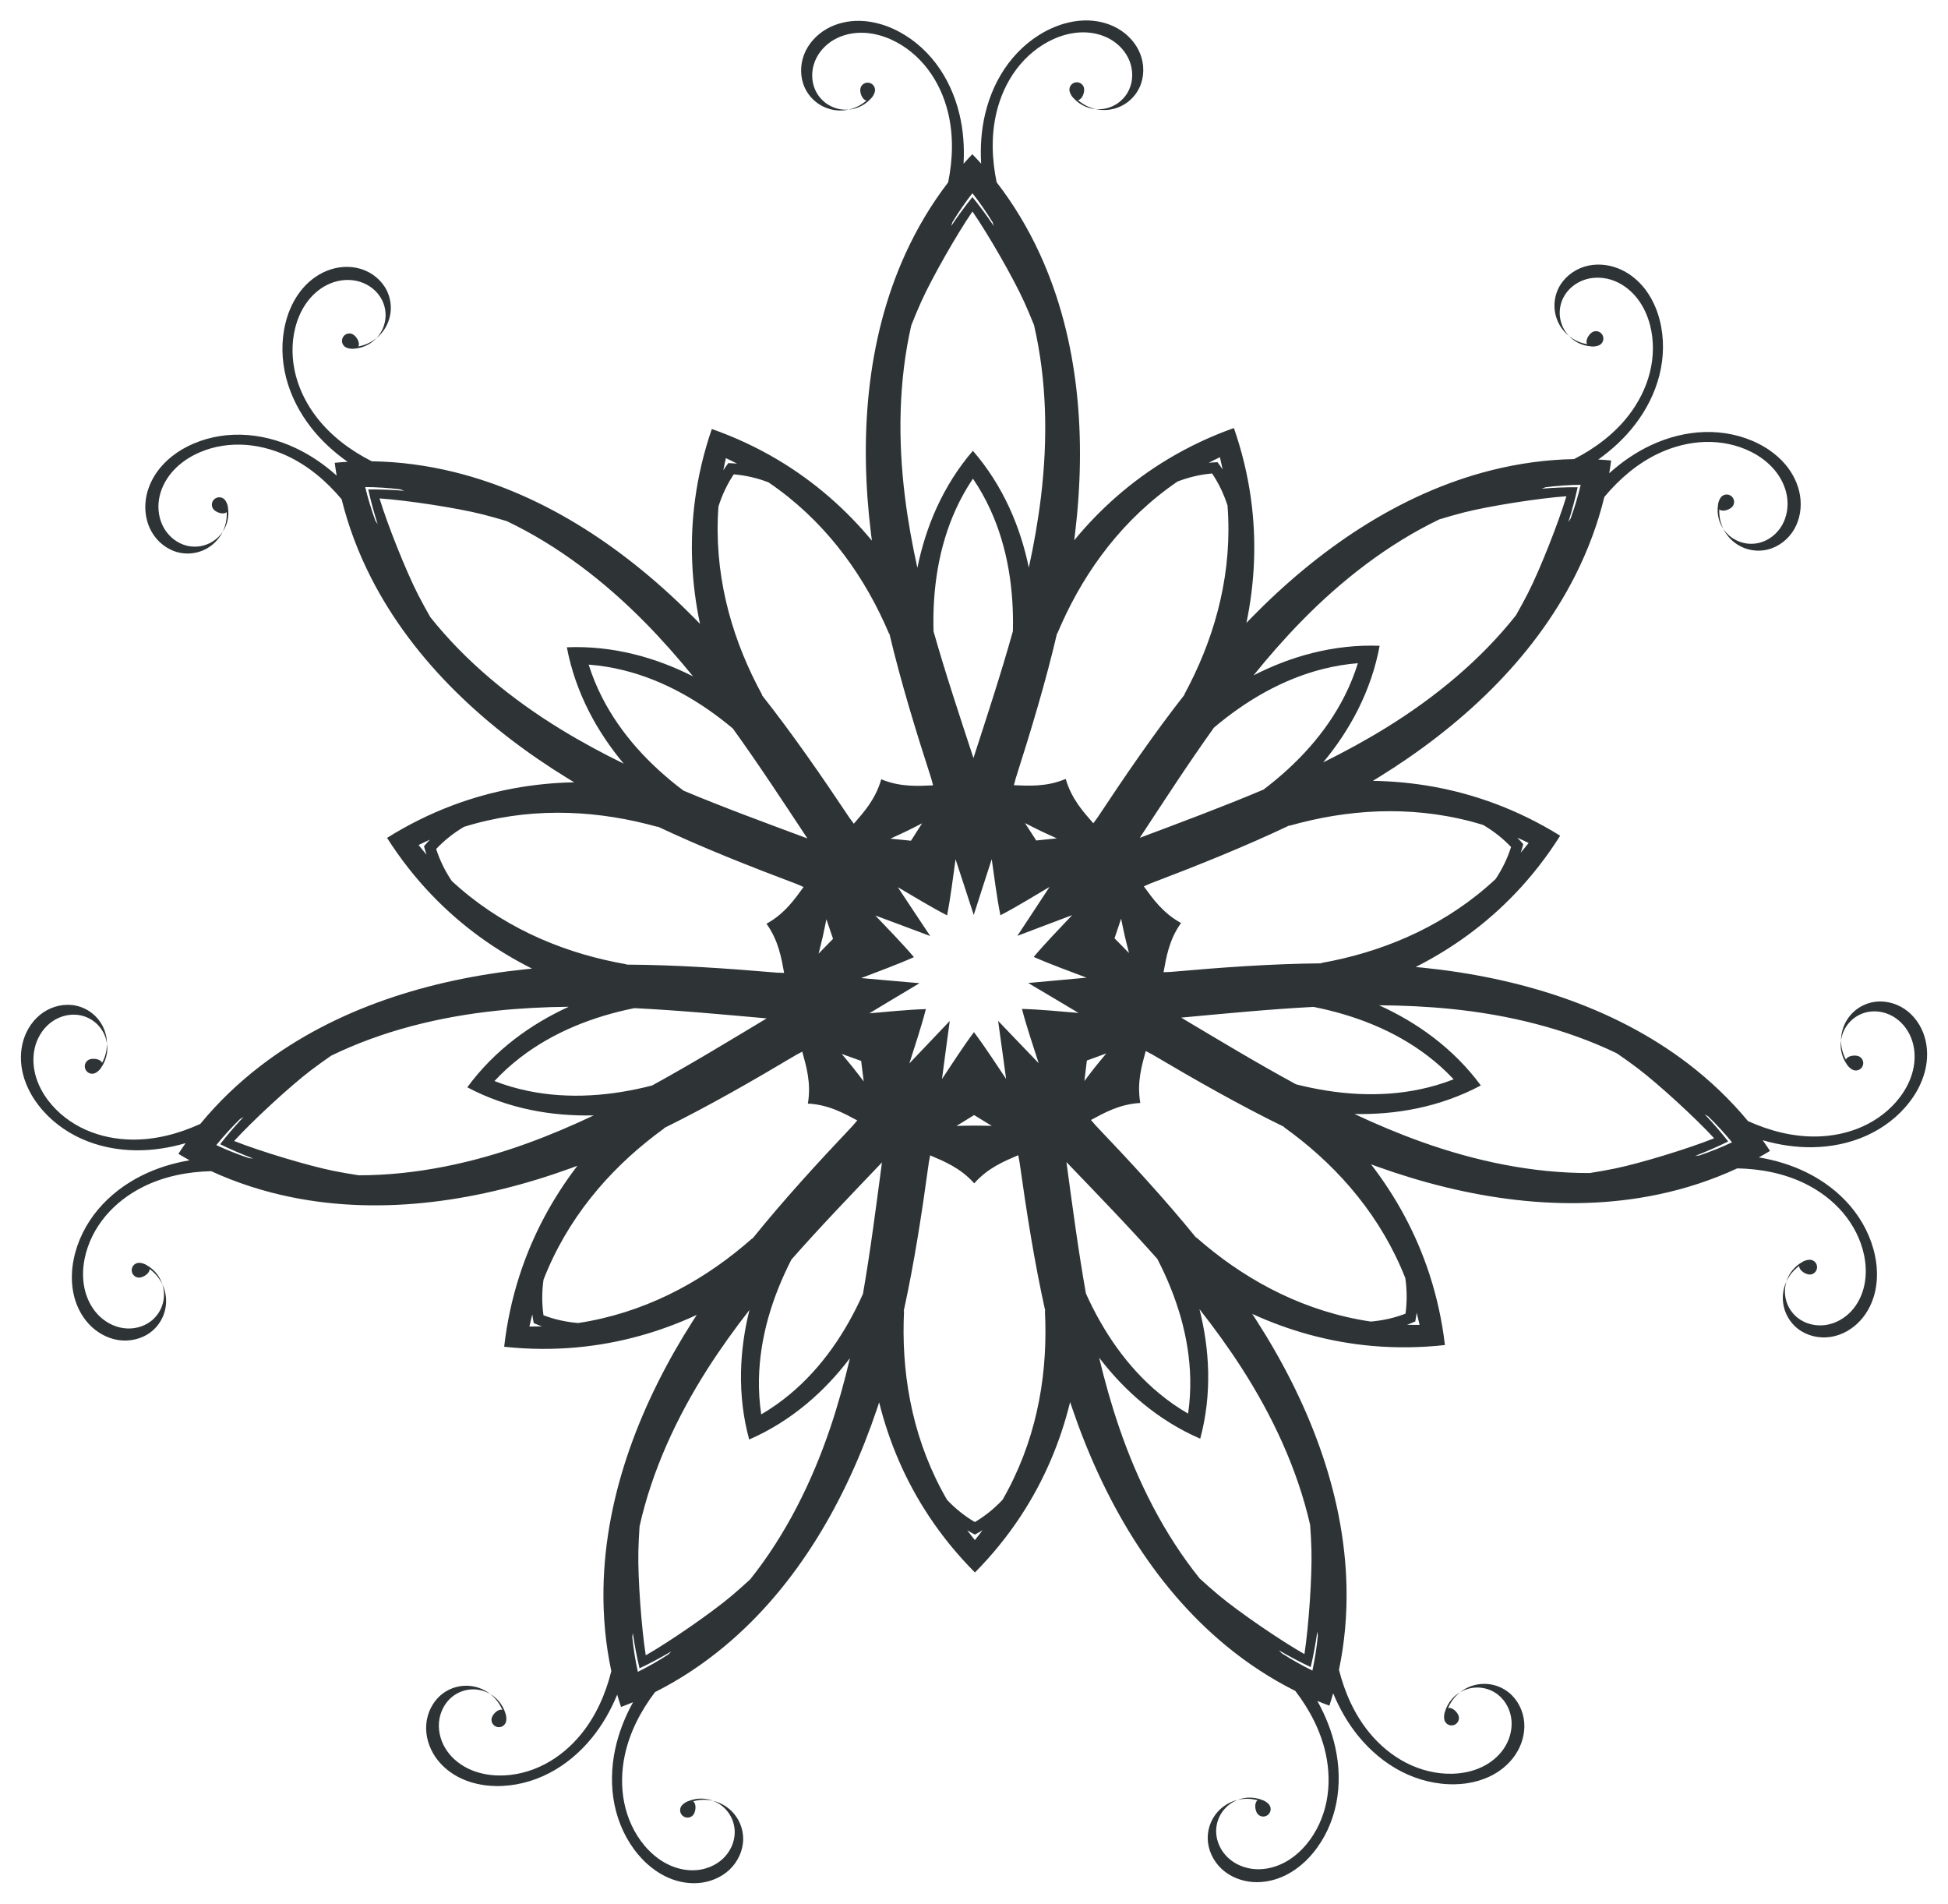 <?xml version="1.0" encoding="utf-8"?>

<!DOCTYPE svg PUBLIC "-//W3C//DTD SVG 1.1//EN" "http://www.w3.org/Graphics/SVG/1.1/DTD/svg11.dtd">
<svg version="1.1" id="Layer_1" xmlns="http://www.w3.org/2000/svg" xmlns:xlink="http://www.w3.org/1999/xlink" x="0px" y="0px"
	 viewBox="0 0 1673.549 1635.079" enable-background="new 0 0 1673.549 1635.079" xml:space="preserve">
<g>
	<path fill="#2E3436" d="M1060.048,367.647c-20.043,7.119-38.948,16.091-56.344,26.514
		c-32.126,19.25-58.85,43.21-80.849,69.911c0.243-1.881,0.486-3.761,0.714-5.645
		c9.798-81.262,3.855-166.149-30.329-240.516c-9.987-21.733-22.369-42.442-37.019-61.354
		c-4.105-19.875-4.814-40.41-0.105-60.06c3.193-13.326,8.896-26.123,17.13-37.078
		c8.234-10.953,19.054-20.037,31.524-25.718c7.734-3.523,16.112-5.721,24.608-5.911
		c8.497-0.189,17.116,1.69,24.495,5.905c7.38,4.215,13.446,10.829,16.554,18.739
		c3.107,7.91,3.111,17.095-0.503,24.787c-2.079,4.424-5.29,8.314-9.256,11.171
		c-3.966,2.857-8.698,4.682-13.552,5.254c-1.909,0.225-3.824,0.249-5.74,0.09
		c3.621,0.779,7.355,0.974,11.034,0.54c5.655-0.666,11.131-2.798,15.751-6.126
		c4.62-3.328,8.369-7.842,10.791-12.995c4.21-8.959,4.234-19.697,0.615-28.912
		c-3.619-9.214-10.713-16.873-19.308-21.782c-8.596-4.91-18.607-7.128-28.503-6.908
		c-6.186,0.138-12.332,1.2-18.264,2.977c-0.89,0.267-1.788,0.537-2.668,0.836l-0.001-0.002
		c-2.638,0.898-5.223,1.948-7.756,3.102c-14.525,6.616-27.14,17.186-36.731,29.944
		c-9.591,12.758-16.201,27.649-19.921,43.171c-3.375,14.083-4.354,28.557-3.499,43.002
		c-2.469-2.755-4.991-5.462-7.566-8.117c-2.565,2.665-5.078,5.381-7.537,8.145
		c0.802-14.448-0.23-28.918-3.657-42.989c-3.777-15.508-10.442-30.374-20.08-43.097
		c-9.638-12.723-22.291-23.246-36.841-29.809c-2.538-1.145-5.126-2.186-7.768-3.074l-0.001,0.002
		c-0.881-0.296-1.78-0.563-2.671-0.826c-5.938-1.755-12.088-2.794-18.274-2.909
		c-9.897-0.184-19.899,2.071-28.477,7.013c-8.577,4.941-15.642,12.626-19.228,21.853
		c-3.586,9.228-3.522,19.966,0.721,28.909c2.441,5.144,6.207,9.644,10.838,12.955
		c4.632,3.311,10.117,5.423,15.774,6.068c3.68,0.42,7.414,0.212,11.032-0.581c-1.915,0.166-3.83,0.149-5.74-0.069
		c-4.857-0.554-9.595-2.361-13.572-5.204c-3.977-2.843-7.202-6.721-9.297-11.137
		c-3.643-7.678-3.673-16.863-0.595-24.785c3.079-7.921,9.121-14.557,16.485-18.8
		c7.363-4.242,15.976-6.153,24.473-5.995c8.497,0.158,16.883,2.326,24.63,5.82
		c12.491,5.635,23.344,14.679,31.618,25.602c8.274,10.924,14.024,23.7,17.267,37.014
		c4.781,19.633,4.148,40.169,0.116,60.06c-14.58,18.966-26.886,39.72-36.793,61.49
		c-33.911,74.493-39.541,159.401-29.445,240.626c0.234,1.883,0.484,3.763,0.734,5.642
		c-22.097-26.619-48.908-50.481-81.105-69.613c-17.433-10.359-36.372-19.262-56.441-26.307
		c-6.931,20.108-11.703,40.484-14.4,60.583c-4.98,37.12-2.909,72.952,4.25,106.799
		c-1.319-1.363-2.637-2.725-3.968-4.077c-57.425-58.326-127.497-106.606-206.953-126.247
		c-23.218-5.742-47.129-8.973-71.049-9.311c-18.098-9.182-34.595-21.431-47.022-37.365
		c-8.428-10.805-14.878-23.243-18.308-36.511c-3.43-13.267-3.786-27.39-0.453-40.681
		c2.068-8.243,5.573-16.164,10.722-22.925c5.149-6.761,11.993-12.329,19.889-15.469
		c7.897-3.141,16.85-3.761,24.972-1.259c8.122,2.502,15.306,8.226,19.065,15.848
		c2.163,4.384,3.202,9.32,2.963,14.202c-0.239,4.882-1.762,9.72-4.342,13.871c-1.015,1.633-2.19,3.145-3.509,4.543
		c2.867-2.345,5.347-5.144,7.302-8.29c3.005-4.836,4.753-10.447,5.031-16.134
		c0.278-5.687-0.913-11.432-3.432-16.539c-4.379-8.878-12.76-15.591-22.221-18.507
		c-9.46-2.915-19.871-2.145-29.068,1.514c-9.198,3.659-17.174,10.103-23.172,17.977
		c-3.749,4.922-6.751,10.39-9.06,16.135c-0.346,0.862-0.695,1.733-1.01,2.607l-0.002-0.001
		c-0.943,2.623-1.733,5.298-2.411,7.998c-3.884,15.482-3.485,31.934,0.51,47.388
		c3.995,15.453,11.516,29.906,21.332,42.492c8.907,11.419,19.612,21.209,31.439,29.547
		c-3.693,0.213-7.382,0.497-11.064,0.855c0.484,3.667,1.041,7.325,1.669,10.971
		c-10.796-9.635-22.752-17.85-35.89-23.944c-14.479-6.716-30.258-10.774-46.215-11.172
		c-15.957-0.397-32.073,2.934-46.276,10.218c-2.477,1.27-4.905,2.645-7.246,4.157l0.001,0.002
		c-0.78,0.504-1.55,1.041-2.311,1.573c-5.074,3.548-9.722,7.709-13.668,12.474
		c-6.315,7.623-10.788,16.849-12.273,26.637c-1.485,9.786,0.119,20.102,5.097,28.658
		c4.979,8.557,13.414,15.202,23.052,17.461c5.543,1.299,11.41,1.16,16.886-0.396
		c5.477-1.557,10.547-4.528,14.579-8.549c2.623-2.616,4.788-5.664,6.424-8.987
		c-1.064,1.601-2.271,3.087-3.632,4.445c-3.461,3.452-7.828,6.029-12.53,7.366
		c-4.702,1.337-9.745,1.44-14.504,0.325c-8.274-1.939-15.474-7.642-19.748-14.988
		c-4.273-7.346-5.694-16.207-4.42-24.61c1.274-8.402,5.15-16.327,10.572-22.872
		c5.422-6.545,12.345-11.75,19.907-15.628c12.194-6.252,26.031-9.098,39.73-8.757
		c13.7,0.342,27.274,3.812,39.705,9.579c18.331,8.503,33.992,21.802,47.029,37.356
		c5.738,23.224,14.291,45.785,25.135,67.104c37.098,72.958,99.971,130.299,169.771,173.049
		c1.618,0.991,3.244,1.967,4.869,2.944c-34.589,0.679-69.961,6.764-104.994,20.008
		c-18.969,7.171-37.737,16.427-55.758,27.725c11.4,17.956,24.354,34.391,38.387,49.031
		c25.917,27.037,55.222,47.759,86.149,63.265c-1.887,0.181-3.775,0.363-5.662,0.56
		c-81.405,8.53-162.841,33.213-227.737,83.089c-18.966,14.573-36.4,31.253-51.579,49.743
		c-18.463,8.425-38.325,13.685-58.531,13.467c-13.702-0.148-27.448-2.86-39.96-8.45
		c-12.511-5.59-23.775-14.117-32.088-25.011c-5.156-6.756-9.163-14.435-11.238-22.676
		c-2.075-8.242-2.161-17.063,0.306-25.195c2.468-8.133,7.566-15.519,14.585-20.309
		c7.021-4.79,15.974-6.837,24.277-5.025c4.776,1.042,9.283,3.308,12.951,6.538
		c3.668,3.231,6.5,7.438,8.138,12.043c0.644,1.812,1.093,3.673,1.365,5.576c-0.046-3.704-0.688-7.387-1.929-10.878
		c-1.907-5.365-5.205-10.23-9.477-13.993c-4.273-3.763-9.508-6.414-15.07-7.628
		c-9.671-2.111-20.145,0.255-28.323,5.834c-8.177,5.579-14.066,14.199-16.94,23.671
		c-2.874,9.473-2.809,19.726-0.392,29.325c1.511,6,3.914,11.756,6.966,17.143
		c0.458,0.808,0.921,1.624,1.409,2.415l-0.001,0.001c1.462,2.373,3.061,4.658,4.75,6.872
		c9.683,12.689,22.794,22.635,37.367,29.147c14.573,6.511,30.561,9.643,46.522,9.815
		c14.481,0.156,28.81-2.11,42.702-6.158c-2.137,3.02-4.214,6.081-6.23,9.183c3.169,1.908,6.376,3.753,9.618,5.535
		c-14.264,2.433-28.142,6.659-41.097,13.131c-14.279,7.133-27.289,16.939-37.549,29.167
		c-10.259,12.228-17.703,26.905-20.864,42.551c-0.551,2.729-0.99,5.484-1.268,8.257l0.002,0
		c-0.092,0.924-0.153,1.861-0.211,2.788c-0.39,6.179-0.034,12.407,1.23,18.464
		c2.023,9.69,6.447,18.94,13.174,26.203c6.725,7.263,15.79,12.44,25.584,13.883
		c9.794,1.442,20.249-1.009,28.024-7.136c4.472-3.524,8.021-8.197,10.219-13.45
		c2.198-5.253,3.036-11.07,2.406-16.728c-0.41-3.682-1.443-7.275-3.021-10.626
		c0.588,1.83,0.998,3.701,1.211,5.612c0.541,4.858-0.167,9.88-2.054,14.389
		c-1.887,4.51-4.95,8.517-8.789,11.543c-6.675,5.26-15.623,7.333-24.031,6.095
		c-8.408-1.239-16.222-5.653-21.997-11.889c-5.775-6.235-9.554-14.206-11.291-22.526
		c-1.736-8.319-1.49-16.977,0.193-25.308c2.715-13.431,9.117-26.025,17.925-36.522
		c8.809-10.498,19.985-18.947,32.244-25.07c18.077-9.03,38.239-12.982,58.528-13.478
		c21.735,9.994,44.707,17.373,68.135,22.188c80.171,16.484,164.203,3.08,241.145-24.838
		c1.784-0.647,3.56-1.309,5.337-1.971c-21.035,27.466-38.332,58.915-49.82,94.562
		c-6.22,19.302-10.686,39.746-13.088,60.879c21.146,2.283,42.073,2.401,62.268,0.558
		c37.297-3.405,71.77-13.397,103.175-27.908c-1.035,1.589-2.07,3.178-3.092,4.776
		c-44.086,68.964-75.563,148.022-77.031,229.857c-0.432,23.914,1.739,47.944,6.732,71.34
		c-4.925,19.688-13.196,38.496-25.965,54.157c-8.659,10.621-19.35,19.677-31.521,25.973
		c-12.171,6.296-25.861,9.786-39.561,9.494c-8.497-0.182-16.999-1.836-24.736-5.352
		c-7.737-3.516-14.688-8.949-19.507-15.948c-4.82-7-7.416-15.591-6.784-24.066
		c0.632-8.475,4.614-16.752,11.208-22.114c3.793-3.084,8.374-5.195,13.187-6.049
		c4.813-0.854,9.868-0.445,14.49,1.146c1.818,0.626,3.553,1.435,5.21,2.41
		c-2.924-2.273-6.204-4.068-9.707-5.274c-5.383-1.854-11.243-2.309-16.849-1.315
		c-5.606,0.994-10.943,3.434-15.36,7.026c-7.681,6.245-12.361,15.909-13.098,25.782
		c-0.737,9.872,2.331,19.851,7.945,28.003c5.614,8.153,13.671,14.496,22.683,18.591
		c5.633,2.559,11.632,4.27,17.746,5.243c0.917,0.146,1.844,0.292,2.766,0.404l-0,0.002
		c2.767,0.336,5.551,0.511,8.334,0.57c15.958,0.341,31.909-3.708,46.086-11.041
		c14.177-7.334,26.594-17.882,36.68-30.252c9.151-11.224,16.313-23.84,21.81-37.225
		c1.029,3.553,2.127,7.087,3.295,10.596c3.468-1.288,6.91-2.645,10.324-4.069
		c-6.992,12.669-12.34,26.154-15.357,40.318c-3.326,15.611-3.771,31.897-0.608,47.542
		c3.164,15.645,9.998,30.616,20.259,42.842c1.79,2.133,3.67,4.193,5.665,6.139l0.001-0.001
		c0.665,0.649,1.36,1.28,2.048,1.903c4.588,4.157,9.679,7.763,15.202,10.55
		c8.837,4.46,18.827,6.768,28.7,6.038c9.871-0.73,19.571-4.589,26.805-11.346
		c7.234-6.758,11.836-16.46,11.893-26.359c0.033-5.694-1.408-11.382-4.144-16.375
		c-2.737-4.993-6.762-9.275-11.579-12.311c-3.134-1.975-6.588-3.408-10.191-4.263
		c1.798,0.681,3.515,1.527,5.142,2.552c4.136,2.606,7.62,6.29,9.97,10.577
		c2.349,4.287,3.573,9.18,3.544,14.068c-0.049,8.498-4.007,16.787-10.218,22.588
		c-6.211,5.801-14.534,9.158-23.009,9.785c-8.475,0.628-17.064-1.388-24.651-5.217
		c-7.587-3.829-14.202-9.421-19.666-15.93c-8.809-10.497-14.663-23.354-17.378-36.785
		c-2.716-13.432-2.352-27.438,0.503-40.84c4.21-19.763,13.692-37.991,25.954-54.162
		c21.365-10.762,41.457-24.121,59.829-39.437c62.874-52.403,104.787-126.459,130.933-204.021
		c0.606-1.798,1.196-3.6,1.786-5.402c8.359,33.571,22.162,66.702,42.869,97.909
		c11.212,16.898,24.412,33.136,39.437,48.191c14.969-15.11,28.11-31.397,39.26-48.335
		c20.592-31.283,34.274-64.465,42.509-98.066c0.597,1.8,1.194,3.6,1.806,5.395
		c26.431,77.466,68.616,151.367,131.682,203.539c18.427,15.248,38.569,28.533,59.973,39.216
		c12.322,16.126,21.87,34.319,26.153,54.066c2.905,13.392,3.32,27.396,0.653,40.838
		c-2.666,13.441-8.473,26.32-17.243,36.849c-5.44,6.53-12.034,12.145-19.607,16.002
		c-7.573,3.857-16.154,5.904-24.631,5.308c-8.478-0.596-16.813-3.923-23.045-9.701
		c-6.232-5.779-10.221-14.052-10.301-22.55c-0.046-4.888,1.159-9.786,3.493-14.081s5.805-7.992,9.931-10.614
		c1.623-1.031,3.338-1.883,5.133-2.571c-3.601,0.869-7.049,2.314-10.176,4.301
		c-4.806,3.053-8.815,7.35-11.533,12.354c-2.718,5.003-4.138,10.697-4.084,16.39
		c0.094,9.899,4.731,19.584,11.99,26.315c7.259,6.731,16.973,10.554,26.847,11.248
		c9.875,0.695,19.857-1.651,28.677-6.143c5.513-2.808,10.591-6.432,15.164-10.606
		c0.686-0.626,1.378-1.26,2.041-1.911l0.001,0.001c1.988-1.954,3.86-4.021,5.642-6.16
		c10.216-12.263,16.995-27.259,20.102-42.916c3.106-15.656,2.6-31.941-0.783-47.539
		c-3.07-14.153-8.468-27.618-15.506-40.261c3.42,1.411,6.867,2.755,10.339,4.031
		c1.155-3.514,2.24-7.051,3.256-10.608c5.546,13.365,12.754,25.954,21.947,37.145
		c10.132,12.333,22.587,22.836,36.791,30.117c14.204,7.281,30.17,11.272,46.127,10.872
		c2.783-0.07,5.567-0.255,8.332-0.601l-0-0.002c0.922-0.116,1.848-0.265,2.765-0.414
		c6.111-0.995,12.104-2.728,17.727-5.308c8.997-4.128,17.03-10.5,22.614-18.674
		c5.584-8.173,8.615-18.163,7.842-28.032c-0.773-9.87-5.489-19.517-13.193-25.733
		c-4.431-3.576-9.776-5.996-15.386-6.97c-5.61-0.974-11.468-0.497-16.844,1.377
		c-3.498,1.219-6.771,3.026-9.687,5.31c1.653-0.981,3.386-1.796,5.201-2.429
		c4.616-1.608,9.669-2.036,14.486-1.2c4.816,0.836,9.405,2.93,13.209,6
		c6.614,5.337,10.626,13.6,11.289,22.072c0.663,8.473-1.902,17.073-6.696,24.091
		c-4.793,7.017-11.724,12.476-19.448,16.02c-7.724,3.544-16.22,5.23-24.716,5.443
		c-13.699,0.342-27.401-3.097-39.595-9.348c-12.195-6.252-22.919-15.268-31.617-25.857
		c-12.826-15.614-21.166-34.392-26.163-54.062c4.907-23.414,6.989-47.452,6.47-71.364
		c-1.769-81.829-33.536-160.771-77.875-229.572c-1.028-1.595-2.069-3.18-3.11-4.765
		c31.458,14.396,65.968,24.261,103.277,27.529c20.202,1.769,41.128,1.574,62.266-0.787
		c-2.48-21.124-7.021-41.552-13.312-60.831c-11.619-35.605-29.032-66.99-50.167-94.378
		c1.779,0.655,3.558,1.311,5.345,1.952c77.045,27.635,161.125,40.73,241.235,23.951
		c23.41-4.901,46.355-12.364,68.053-22.438c20.29,0.421,40.468,4.299,58.577,13.262
		c12.281,6.079,23.489,14.486,32.336,24.951c8.847,10.465,15.295,23.035,18.059,36.456
		c1.714,8.324,1.992,16.981,0.286,25.307c-1.706,8.326-5.456,16.311-11.208,22.567
		c-5.752,6.257-13.55,10.699-21.953,11.969c-8.403,1.269-17.359-0.771-24.053-6.006
		c-3.85-3.011-6.928-7.008-8.831-11.51s-2.63-9.521-2.107-14.382c0.206-1.911,0.608-3.784,1.19-5.616
		c-1.566,3.357-2.586,6.954-2.982,10.637c-0.609,5.661,0.251,11.475,2.467,16.719
		c2.217,5.244,5.783,9.904,10.268,13.412c7.798,6.098,18.261,8.511,28.05,7.033
		c9.788-1.478,18.834-6.689,25.533-13.977c6.7-7.287,11.09-16.554,13.077-26.251
		c1.242-6.061,1.575-12.29,1.162-18.468c-0.062-0.927-0.126-1.863-0.221-2.787l0.002-0
		c-0.288-2.772-0.737-5.525-1.298-8.252c-3.218-15.633-10.716-30.284-21.02-42.474
		c-10.304-12.19-23.351-21.948-37.656-29.028c-12.979-6.424-26.872-10.599-41.145-12.98
		c3.236-1.794,6.436-3.651,9.598-5.57c-2.027-3.094-4.116-6.148-6.264-9.16
		c13.907,3.997,28.244,6.21,42.724,6.001c15.96-0.231,31.936-3.421,46.485-9.986
		c14.549-6.566,27.624-16.56,37.26-29.285c1.681-2.22,3.271-4.511,4.725-6.889l-0.002-0.001
		c0.484-0.793,0.945-1.61,1.4-2.42c3.032-5.398,5.414-11.164,6.903-17.169c2.382-9.608,2.409-19.861-0.5-29.323
		c-2.908-9.461-8.829-18.059-17.027-23.608c-8.198-5.549-18.681-7.877-28.345-5.73
		c-5.558,1.235-10.783,3.905-15.042,7.684c-4.259,3.779-7.538,8.656-9.426,14.028
		c-1.228,3.495-1.856,7.181-1.888,10.885c0.264-1.904,0.707-3.767,1.344-5.581c1.621-4.612,4.437-8.829,8.094-12.073
		c3.656-3.244,8.155-5.526,12.927-6.586c8.296-1.843,17.258,0.172,24.296,4.936
		c7.037,4.764,12.163,12.132,14.66,20.255c2.498,8.123,2.444,16.945,0.399,25.194
		c-2.045,8.249-6.024,15.942-11.155,22.718c-8.273,10.924-19.506,19.492-31.996,25.128
		c-12.491,5.636-26.227,8.399-39.928,8.597c-20.204,0.293-40.085-4.894-58.58-13.251
		c-15.246-18.435-32.742-35.05-51.761-49.553c-65.079-49.637-146.605-74.02-228.041-82.251
		c-1.888-0.191-3.776-0.365-5.664-0.54c30.869-15.62,60.098-36.449,85.915-63.581
		c13.979-14.691,26.873-31.174,38.207-49.172c-18.062-11.232-36.864-20.418-55.859-27.52
		c-35.081-13.115-70.476-19.07-105.067-19.622c1.622-0.983,3.244-1.965,4.858-2.962
		c69.642-43.006,132.304-100.578,169.133-173.672c10.765-21.358,19.235-43.951,24.888-67.196
		c12.979-15.601,28.592-28.959,46.891-37.528c12.409-5.812,25.971-9.332,39.669-9.724
		c13.698-0.392,27.546,2.404,39.762,8.611c7.577,3.85,14.518,9.03,19.964,15.555
		c5.446,6.525,9.351,14.435,10.656,22.833c1.305,8.398-0.083,17.265-4.329,24.626
		c-4.247,7.362-11.426,13.091-19.693,15.061c-4.755,1.133-9.799,1.048-14.505-0.272
		c-4.707-1.319-9.084-3.881-12.557-7.32c-1.366-1.353-2.579-2.835-3.649-4.432
		c1.648,3.317,3.825,6.357,6.457,8.964c4.046,4.006,9.128,6.958,14.61,8.495
		c5.482,1.537,11.349,1.654,16.888,0.334c9.63-2.294,18.04-8.97,22.987-17.545
		c4.947-8.575,6.513-18.896,4.992-28.677c-1.52-9.782-6.028-18.992-12.37-26.591
		c-3.965-4.75-8.627-8.894-13.714-12.423c-0.763-0.529-1.535-1.063-2.317-1.565l0.001-0.002
		c-2.347-1.503-4.779-2.869-7.261-4.13c-14.229-7.231-30.358-10.504-46.313-10.048
		c-15.955,0.456-31.719,4.572-46.173,11.341c-13.115,6.142-25.041,14.401-35.801,24.076
		c0.615-3.648,1.158-7.308,1.629-10.977c-3.683-0.344-7.373-0.615-11.067-0.814
		c11.796-8.381,22.465-18.21,31.33-29.662c9.77-12.622,17.237-27.102,21.175-42.57
		c3.938-15.468,4.276-31.922,0.335-47.389c-0.687-2.698-1.487-5.37-2.44-7.989l-0.002,0.001
		c-0.318-0.873-0.67-1.743-1.019-2.603c-2.33-5.737-5.353-11.193-9.119-16.102
		c-6.027-7.853-14.026-14.267-23.238-17.892c-9.21-3.626-19.624-4.357-29.074-1.408
		c-9.45,2.95-17.806,9.695-22.152,18.588c-2.5,5.115-3.67,10.865-3.371,16.551
		c0.299,5.686,2.068,11.291,5.09,16.116c1.967,3.139,4.457,5.928,7.332,8.263
		c-1.324-1.394-2.505-2.901-3.525-4.531c-2.595-4.142-4.136-8.974-4.393-13.855
		c-0.257-4.882,0.764-9.821,2.91-14.213c3.732-7.635,10.894-13.386,19.007-15.918
		c8.113-2.531,17.068-1.945,24.977,1.167c7.908,3.112,14.772,8.654,19.946,15.396
		c5.174,6.742,8.708,14.65,10.806,22.885c3.382,13.279,3.078,27.403-0.303,40.683
		c-3.381,13.28-9.786,25.741-18.174,36.578c-12.368,15.979-28.82,28.288-46.884,37.537
		c-23.919,0.426-47.818,3.745-71.015,9.572c-79.384,19.933-149.278,68.47-206.488,127.007
		c-1.326,1.357-2.64,2.725-3.954,4.092c7.035-33.873,8.974-69.712,3.857-106.814
		C1071.9,408.088,1067.053,387.73,1060.048,367.647z M835.412,165.927c6.237,7.938,12.002,16.254,17.286,24.87
		c0.119,0.372,0.236,0.745,0.357,1.116c0.242,0.741,0.499,1.475,0.747,2.212
		c-6.077-8.989-12.23-17.317-18.384-24.846c-6.126,7.552-12.249,15.902-18.292,24.913
		c0.246-0.739,0.5-1.474,0.739-2.215c0.12-0.371,0.235-0.745,0.353-1.117
		C823.47,182.225,829.205,173.888,835.412,165.927z M313.749,418.329c10.095,0.073,20.191,0.751,30.222,1.991
		c0.365,0.138,0.729,0.28,1.095,0.417c0.73,0.273,1.464,0.53,2.196,0.795
		c-10.816-0.854-21.164-1.235-30.887-1.118c2.084,9.498,4.796,19.491,8.073,29.834
		c-0.424-0.653-0.841-1.31-1.271-1.959c-0.216-0.325-0.436-0.648-0.653-0.972
		C319.046,437.827,316.103,428.146,313.749,418.329z M185.833,983.551c6.351-7.847,13.176-15.318,20.4-22.387
		c0.336-0.199,0.674-0.395,1.008-0.596c0.668-0.401,1.327-0.814,1.991-1.221
		c-7.411,7.925-14.161,15.776-20.132,23.451c8.726,4.292,18.229,8.403,28.359,12.29
		c-0.775-0.075-1.548-0.159-2.324-0.227c-0.389-0.034-0.778-0.063-1.167-0.095
		C204.381,991.568,194.976,987.832,185.833,983.551z M547.988,1435.97c-2.175-9.858-3.761-19.852-4.784-29.907
		c0.054-0.387,0.111-0.773,0.163-1.16c0.103-0.772,0.191-1.545,0.287-2.317
		c1.575,10.735,3.505,20.908,5.783,30.361c8.796-4.146,17.935-9.013,27.29-14.509
		c-0.542,0.559-1.09,1.111-1.627,1.675c-0.269,0.283-0.534,0.569-0.802,0.853
		C565.819,1426.468,557.035,1431.491,547.988,1435.97z M1127.503,1434.905c-9.063-4.446-17.866-9.437-26.365-14.907
		c-0.269-0.283-0.535-0.569-0.805-0.85c-0.539-0.562-1.089-1.112-1.633-1.669
		c9.375,5.462,18.532,10.295,27.343,14.409c2.243-9.462,4.136-19.642,5.671-30.383
		c0.099,0.772,0.189,1.545,0.295,2.316c0.053,0.387,0.112,0.773,0.167,1.159
		C1131.191,1415.039,1129.642,1425.039,1127.503,1434.905z M1487.992,981.158c-9.127,4.314-18.517,8.085-28.093,11.319
		c-0.389,0.034-0.778,0.064-1.167,0.1c-0.776,0.071-1.549,0.158-2.323,0.236c10.116-3.924,19.604-8.07,28.314-12.394
		c-5.999-7.653-12.778-15.48-20.218-23.377c0.665,0.404,1.326,0.815,1.995,1.213
		c0.335,0.199,0.674,0.395,1.01,0.592C1474.76,965.888,1481.612,973.335,1487.992,981.158z M1357.999,416.409
		c-2.318,9.825-5.225,19.518-8.666,29.021c-0.216,0.325-0.435,0.648-0.65,0.974
		c-0.428,0.651-0.842,1.309-1.264,1.963c3.239-10.355,5.914-20.358,7.963-29.864
		c-9.724-0.081-20.07,0.338-30.883,1.232c0.731-0.269,1.464-0.528,2.193-0.803
		c0.365-0.138,0.729-0.281,1.093-0.421C1337.811,417.234,1347.905,416.52,1357.999,416.409z M835.441,181.65
		c13.266,19.099,35.061,56.961,44.386,77.52c2.784,6.138,5.68,12.981,8.505,20.028
		c11.127,47.835,11.91,98.332,6.007,147.298c-2.479,20.557-6.074,40.885-10.46,61.05
		c-3.68-17.7-9.144-34.972-16.722-51.459c-8.108-17.64-18.601-34.252-31.337-48.889
		c-12.682,14.683-23.114,31.334-31.157,49.003c-7.518,16.514-12.918,33.807-16.532,51.52
		c-4.46-20.149-8.131-40.463-10.685-61.011c-6.083-48.944-5.486-99.443,5.465-147.319
		c2.799-7.057,5.67-13.911,8.431-20.059C800.59,238.739,822.245,200.798,835.441,181.65z M326.06,428.11
		c23.204,1.536,66.394,8.103,88.281,13.631c6.535,1.651,13.691,3.653,20.961,5.838
		c44.337,21.125,84.305,51.997,118.907,87.142c14.527,14.755,28.178,30.24,41.209,46.242
		c-16.133-8.159-33.044-14.656-50.658-19.01c-18.847-4.659-38.377-6.813-57.761-5.981
		c3.572,19.07,10.086,37.608,18.886,54.913c8.224,16.174,18.377,31.178,29.972,45.048
		c-18.534-9.076-36.705-18.872-54.362-29.686c-42.059-25.76-81.168-57.713-111.771-96.125
		c-3.772-6.588-7.341-13.106-10.426-19.099C348.965,490.952,332.803,450.365,326.06,428.11z M201.156,980.024
		c15.668-17.183,47.731-46.857,65.699-60.523c5.365-4.08,11.392-8.426,17.634-12.748
		c44.16-21.493,93.216-33.492,142.268-38.633c20.593-2.158,41.211-3.175,61.847-3.387
		c-16.437,7.526-32.061,16.697-46.448,27.753c-15.394,11.83-29.254,25.757-40.69,41.43
		c17.137,9.097,35.691,15.562,54.708,19.472c17.773,3.654,35.834,5.071,53.907,4.654
		c-18.652,8.832-37.639,16.931-57.104,23.993c-46.363,16.822-95.729,27.477-144.841,27.453
		c-7.503-1.158-14.824-2.432-21.433-3.756C264.569,1001.298,222.76,988.629,201.156,980.024z M554.784,1421.792
		c-3.666-22.964-6.874-66.532-6.356-89.101c0.155-6.738,0.515-14.16,1.027-21.735
		c10.729-47.926,31.934-93.761,58.498-135.317c11.153-17.446,23.212-34.2,35.913-50.466
		c-4.364,17.544-6.936,35.476-7.261,53.618c-0.349,19.411,1.898,38.931,7.022,57.644
		c17.797-7.726,34.42-18.201,49.334-30.632c13.938-11.617,26.307-24.854,37.249-39.245
		c-4.724,20.089-10.231,39.984-16.845,59.605c-15.755,46.736-38.204,91.976-68.843,130.358
		c-5.584,5.144-11.144,10.073-16.3,14.415C610.954,1385.477,574.981,1410.265,554.784,1421.792z M1120.655,1420.752
		c-20.239-11.452-56.303-36.108-73.625-50.585c-5.172-4.322-10.75-9.231-16.352-14.355
		c-30.78-38.27-53.395-83.426-69.322-130.105c-6.686-19.597-12.266-39.471-17.064-59.543
		c10.995,14.351,23.412,27.542,37.393,39.107c14.959,12.375,31.621,22.79,49.446,30.45
		c5.056-18.731,7.23-38.259,6.81-57.669c-0.392-18.14-3.03-36.064-7.458-53.591
		c12.761,16.219,24.882,32.928,36.098,50.333c26.717,41.458,48.09,87.215,58.995,135.101
		c0.54,7.573,0.927,14.993,1.107,21.731C1127.285,1354.195,1124.236,1397.774,1120.655,1420.752z M1472.657,977.687
		c-21.572,8.684-63.334,21.507-85.453,26.023c-6.604,1.348-13.92,2.649-21.419,3.835
		c-49.112,0.204-98.517-10.27-144.941-26.921c-19.491-6.991-38.508-15.02-57.192-23.783
		c18.075,0.351,36.13-1.132,53.89-4.852c19.002-3.979,37.533-10.513,54.636-19.673
		c-11.493-15.632-25.404-29.507-40.842-41.281c-14.427-11.004-30.085-20.117-46.55-27.582
		c20.637,0.135,41.258,1.077,61.859,3.159c49.07,4.96,98.171,16.779,142.409,38.11
		c6.257,4.299,12.3,8.623,17.68,12.684C1424.754,931.006,1456.925,960.562,1472.657,977.687z M1345.725,426.235
		c-6.661,22.28-22.674,62.926-32.933,83.035c-3.063,6.004-6.608,12.535-10.356,19.137
		c-30.461,38.524-69.453,70.62-111.417,96.535c-17.618,10.88-35.752,20.742-54.253,29.886
		c11.544-13.913,21.642-28.954,29.806-45.158c8.736-17.338,15.182-35.899,18.684-54.982
		c-19.387-0.761-38.909,1.465-57.739,6.193c-17.598,4.419-34.485,10.979-50.588,19.197
		c12.973-16.05,26.566-31.585,41.039-46.394c34.473-35.272,74.327-66.291,118.586-87.579
		c7.263-2.212,14.411-4.24,20.94-5.915C1279.361,434.582,1322.527,427.857,1345.725,426.235z M835.863,411.134
		c5.676,8.33,10.631,17.162,14.839,26.318c14.975,32.58,20.378,68.731,19.483,104.733
		c-10.221,36.529-22.16,72.709-33.881,108.947c-11.855-36.194-23.926-72.331-34.281-108.821
		c-1.027-35.999,4.243-72.169,19.098-104.804C825.295,428.336,830.217,419.485,835.863,411.134z M505.741,570.861
		c10.052,0.756,20.046,2.389,29.828,4.807c34.809,8.605,66.441,26.921,94.031,50.067
		c22.186,30.766,43.03,62.658,64.053,94.416c-35.689-13.298-71.468-26.391-106.454-41.047
		c-28.785-21.642-53.779-48.314-70.032-80.275C512.601,589.848,508.75,580.481,505.741,570.861z M424.793,928.548
		c6.858-7.387,14.367-14.183,22.356-20.323c28.431-21.849,62.473-35.161,97.772-42.3
		c37.887,1.836,75.817,5.425,113.754,8.789c-32.648,19.611-65.193,39.421-98.465,57.637
		c-34.867,9.012-71.304,11.923-106.426,4.702C443.914,935.023,434.19,932.194,424.793,928.548z M653.973,1214.851
		c-1.5-9.968-2.131-20.075-1.951-30.15c0.644-35.851,11.461-70.766,27.888-102.814
		c25.058-28.476,51.512-55.894,77.796-83.457c-5.023,37.753-9.826,75.549-16.329,112.919
		c-14.694,32.879-35.135,63.181-62.679,86.139C670.958,1203.938,662.683,1209.776,653.973,1214.851z M1020.706,1214.177
		c-8.728-5.042-17.024-10.85-24.789-17.273c-27.628-22.856-48.181-53.083-62.995-85.908
		c-6.64-37.346-11.582-75.123-16.744-112.858c26.385,27.466,52.94,54.786,78.102,83.17
		c16.545,31.988,27.491,66.863,28.266,102.711C1022.764,1194.093,1022.169,1204.203,1020.706,1214.177z
		 M1248.832,927.033c-9.384,3.68-19.098,6.545-28.96,8.611c-35.095,7.35-71.542,4.573-106.442-4.311
		c-33.338-18.093-65.955-37.783-98.676-57.275c37.924-3.504,75.841-7.231,113.721-9.207
		c35.325,7.009,69.416,20.195,97.926,41.94C1234.414,912.903,1241.947,919.671,1248.832,927.033z M1166.57,569.646
		c-2.974,9.631-6.79,19.012-11.324,28.011c-16.135,32.021-41.031,58.785-69.736,80.532
		c-34.932,14.784-70.663,28.009-106.302,41.438c20.906-31.835,41.633-63.804,63.706-94.651
		c27.504-23.248,59.069-41.68,93.846-50.413C1146.532,572.109,1156.521,570.439,1166.57,569.646z M836.552,785.879
		c5.076-15.984,10.317-31.931,15.443-47.899c2.261,15.485,4.249,32.059,7.457,48.178
		c14.574-7.596,28.739-16.427,42.227-24.364c-9.237,13.998-18.385,28.072-27.666,42.041
		c15.662-5.997,31.398-11.842,47.078-17.791c-10.697,11.422-22.416,23.311-33.018,35.868
		c15.025,6.659,30.762,12.227,45.376,17.823c-16.703,1.506-33.411,3.128-50.118,4.582
		c14.454,8.505,28.835,17.164,43.262,25.715c-15.6-1.241-32.201-2.991-48.629-3.451
		c4.162,15.899,9.62,31.674,14.357,46.589c-11.591-12.12-23.277-24.171-34.831-36.327
		c2.362,16.604,4.559,33.245,6.869,49.856c-8.756-12.97-17.738-27.041-27.622-40.171
		c-9.835,13.167-18.766,27.27-27.474,40.272c2.249-16.619,4.385-33.269,6.686-49.881
		c-11.509,12.199-23.15,24.293-34.697,36.455c4.681-14.932,10.082-30.728,14.185-46.642
		c-16.426,0.52-33.021,2.331-48.616,3.63c14.396-8.604,28.744-17.315,43.167-25.874
		c-16.713-1.392-33.426-2.953-50.135-4.397c14.594-5.65,30.31-11.277,45.31-17.99
		c-10.648-12.518-22.41-24.363-33.149-35.746c15.702,5.891,31.459,11.678,47.143,17.617
		c-9.332-13.935-18.532-27.975-27.82-41.939c13.516,7.887,27.714,16.666,42.316,24.208
		c3.148-16.13,5.075-32.712,7.279-48.205C826.117,753.985,831.417,769.913,836.552,785.879z M890.242,721.918
		c-3.453-5.249-6.569-10.319-9.653-14.931c4.441,2.261,8.968,4.566,13.557,6.785
		c4.604,2.187,9.236,4.273,13.781,6.319C902.401,720.575,896.497,721.322,890.242,721.918z M782.626,722.115
		c-6.257-0.573-12.163-1.298-17.692-1.762c4.537-2.062,9.161-4.165,13.757-6.369
		c4.581-2.236,9.1-4.557,13.532-6.835C789.157,711.772,786.06,716.854,782.626,722.115z M715.683,806.376
		c-4.349,4.534-8.599,8.7-12.408,12.733c1.217-4.833,2.456-9.759,3.598-14.727
		c1.108-4.976,2.111-9.956,3.094-14.841C711.669,794.822,713.711,800.411,715.683,806.376z M739.823,911.25
		c0.834,6.227,1.441,12.147,2.219,17.64c-3.02-3.964-6.099-8.005-9.271-11.995
		c-3.199-3.968-6.467-7.858-9.674-11.672C728.286,907.185,733.929,909.073,739.823,911.25z M836.868,957.765
		c5.388,3.231,10.395,6.447,15.175,9.264c-4.982-0.111-10.061-0.222-15.159-0.231
		c-5.097,0.027-10.176,0.157-15.158,0.286C826.496,964.25,831.491,961.016,836.868,957.765z M933.74,910.894
		c5.886-2.198,11.522-4.108,16.704-6.088c-3.193,3.826-6.447,7.728-9.632,11.708
		c-3.157,4.002-6.221,8.054-9.227,12.029C932.344,923.046,932.93,917.124,933.74,910.894z M957.495,805.932
		c1.951-5.972,3.972-11.569,5.655-16.856c1.001,4.882,2.022,9.858,3.148,14.83
		c1.161,4.963,2.418,9.886,3.652,14.714C966.125,814.6,961.86,810.45,957.495,805.932z M915.586,669.043
		c-16.615,6.971-31.834,5.886-44.523,5.386c0.523-1.948,1.041-3.898,1.549-5.849
		c13.19-41.315,25.739-82.75,35.549-124.744c0.057,0.111,0.115,0.219,0.172,0.33
		c1.261-3.002,2.576-5.995,3.922-8.977c20.844-46.172,52.864-89.816,99.323-121.573
		c9.55-3.668,19.58-6.083,29.76-6.933c5.714,8.467,10.114,17.798,13.236,27.541
		c4.344,56.108-9.622,108.406-32.559,153.574c-1.481,2.917-2.991,5.816-4.541,8.68
		c0.122-0.025,0.243-0.047,0.365-0.072c-26.591,33.951-51.031,69.687-74.976,105.847
		c-1.203,1.619-2.398,3.243-3.589,4.872C930.938,697.545,920.559,686.361,915.586,669.043z M757.088,669.334
		c-4.909,17.337-15.247,28.559-23.549,38.167c-1.197-1.624-2.399-3.244-3.607-4.858
		c-24.077-36.071-48.649-71.718-75.365-105.57c0.122,0.024,0.243,0.046,0.365,0.071
		c-1.561-2.858-3.081-5.752-4.573-8.663c-23.103-45.084-37.261-97.329-33.123-153.453
		c3.087-9.754,7.452-19.101,13.135-27.589c10.182,0.812,20.221,3.19,29.785,6.823
		c46.576,31.587,78.756,75.112,99.769,121.208c1.357,2.977,2.683,5.965,3.955,8.962
		c0.057-0.111,0.115-0.219,0.171-0.33c9.964,41.958,22.666,83.347,36.007,124.613
		c0.516,1.95,1.04,3.897,1.571,5.844C788.944,675.102,773.729,676.244,757.088,669.334z M658.495,793.434
		c10.493,14.647,12.822,29.727,15.158,42.208c-2.016-0.077-4.032-0.147-6.048-0.209
		c-43.214-3.666-86.403-6.68-129.527-6.899c0.095-0.08,0.187-0.161,0.283-0.241
		c-3.208-0.562-6.418-1.178-9.624-1.826c-49.653-10.047-99.327-31.552-140.627-69.78
		c-5.701-8.495-10.288-17.736-13.381-27.471c6.983-7.455,15.102-13.821,23.905-19.033
		c53.735-16.72,107.829-14.742,156.969-2.431c3.173,0.795,6.336,1.621,9.473,2.495
		c-0.052-0.113-0.1-0.226-0.151-0.34c39.017,18.37,79.295,34.245,119.876,49.543
		c1.846,0.812,3.696,1.616,5.548,2.415C682.866,772.125,674.272,784.732,658.495,793.434z M694.048,947.893
		c17.994,0.928,31.235,8.51,42.45,14.465c-1.317,1.528-2.629,3.06-3.934,4.598
		c-29.809,31.5-59.094,63.388-86.153,96.967c-0.003-0.124-0.009-0.247-0.012-0.372
		c-2.439,2.158-4.922,4.283-7.428,6.386c-38.813,32.556-86.598,57.984-142.236,66.439
		c-10.196-0.839-20.281-3.015-29.82-6.666c-1.474-10.108-1.39-20.424,0.024-30.556
		c20.431-52.437,55.704-93.495,95.968-124.239c2.6-1.985,5.218-3.943,7.857-5.85
		c-0.121-0.03-0.239-0.063-0.36-0.093c38.688-19.051,76.214-40.644,113.476-62.834
		c1.786-0.937,3.568-1.881,5.348-2.832C692.583,915.552,697.081,930.132,694.048,947.893z M836.976,1016.4
		c11.945-13.49,26.128-19.115,37.777-24.17c0.374,1.982,0.753,3.964,1.142,5.942
		c6.042,42.946,12.714,85.723,22.096,127.815c-0.099-0.075-0.199-0.147-0.298-0.222
		c0.166,3.252,0.28,6.519,0.361,9.789c1.254,50.643-8.659,103.858-36.738,152.629
		c-7.013,7.449-15.002,13.976-23.805,19.158c-8.822-5.149-16.835-11.648-23.875-19.071
		c-28.258-48.667-38.366-101.845-37.299-152.492c0.069-3.271,0.171-6.538,0.325-9.79
		c-0.099,0.075-0.198,0.148-0.297,0.223c9.227-42.126,15.742-84.927,21.626-127.895
		c0.381-1.98,0.753-3.963,1.12-5.947C810.777,997.381,824.981,1002.954,836.976,1016.4z M979.65,947.368
		c-3.099-17.75,1.346-32.346,4.657-44.605c1.783,0.944,3.569,1.882,5.358,2.812
		c37.344,22.052,74.948,43.507,113.706,62.416c-0.121,0.031-0.239,0.064-0.359,0.095
		c2.646,1.898,5.271,3.845,7.879,5.821c40.376,30.595,75.8,71.524,96.424,123.885
		c1.451,10.127,1.574,20.443,0.137,30.556c-9.526,3.687-19.603,5.9-29.796,6.776
		c-55.668-8.251-103.546-33.503-142.479-65.916c-2.514-2.093-5.005-4.21-7.452-6.359
		c-0.003,0.125-0.008,0.247-0.011,0.372c-27.182-33.479-56.584-65.259-86.509-96.649
		c-1.31-1.533-2.628-3.06-3.951-4.583C948.446,955.992,961.66,948.362,979.65,947.368z M1014.635,792.779
		c-15.809-8.644-24.45-21.22-31.97-31.451c1.85-0.806,3.696-1.617,5.539-2.436
		c40.525-15.447,80.745-31.47,119.694-49.983c-0.051,0.114-0.099,0.227-0.15,0.34
		c3.133-0.886,6.293-1.724,9.463-2.53c49.095-12.492,103.18-14.669,156.977,1.854
		c8.822,5.18,16.964,11.516,23.975,18.945c-3.057,9.746-7.61,19.004-13.28,27.52
		c-41.159,38.379-90.754,60.067-140.369,70.296c-3.204,0.66-6.412,1.288-9.618,1.862
		c0.096,0.08,0.188,0.161,0.284,0.24c-43.123,0.378-86.301,3.551-129.501,7.376
		c-2.015,0.069-4.031,0.147-6.047,0.231C1001.923,822.553,1004.196,807.465,1014.635,792.779z M1045.982,396.994
		c-1.306,0.043-2.612,0.109-3.915,0.198c-1.213,0.082-2.423,0.188-3.632,0.309
		c3.15-1.647,6.349-3.24,9.594-4.777c0.835,3.492,1.596,6.983,2.285,10.471c-0.663-1.018-1.339-2.028-2.034-3.025
		C1047.533,399.098,1046.767,398.039,1045.982,396.994z M625.693,397.767c-0.781,1.048-1.543,2.11-2.286,3.184
		c-0.692,1-1.364,2.012-2.023,3.032c0.676-3.49,1.425-6.984,2.247-10.479c3.25,1.524,6.455,3.106,9.611,4.742
		c-1.209-0.116-2.42-0.217-3.633-0.295C628.305,397.866,627,397.805,625.693,397.767z M364.251,726.843
		c0.333,1.264,0.688,2.522,1.064,3.773c0.35,1.164,0.723,2.321,1.109,3.472c-2.307-2.705-4.572-5.469-6.792-8.29
		c3.218-1.591,6.453-3.11,9.7-4.558c-0.845,0.873-1.679,1.756-2.496,2.656
		C365.957,724.863,365.096,725.846,364.251,726.843z M458.527,1136.423c1.196,0.528,2.4,1.035,3.613,1.521
		c1.128,0.452,2.265,0.882,3.406,1.298c-3.553,0.117-7.126,0.165-10.716,0.141
		c0.763-3.508,1.592-6.984,2.484-10.425c0.156,1.205,0.327,2.408,0.521,3.608
		C458.043,1133.855,458.274,1135.141,458.527,1136.423z M837.53,1318.084c1.158-0.606,2.306-1.231,3.442-1.877
		c1.057-0.6,2.102-1.221,3.139-1.854c-2.124,2.851-4.314,5.674-6.571,8.466c-2.267-2.784-4.468-5.599-6.602-8.442
		c1.039,0.629,2.086,1.246,3.145,1.842C835.22,1316.861,836.37,1317.482,837.53,1318.084z M1215.862,1135.031
		c0.248-1.283,0.475-2.57,0.678-3.861c0.19-1.201,0.356-2.404,0.507-3.61c0.905,3.438,1.746,6.911,2.522,10.416
		c-3.59,0.037-7.163,0.002-10.717-0.102c1.14-0.42,2.275-0.854,3.401-1.31
		C1213.466,1136.075,1214.669,1135.563,1215.862,1135.031z M1308.632,725.107c-0.848-0.994-1.714-1.974-2.595-2.938
		c-0.821-0.897-1.658-1.777-2.506-2.647c3.252,1.436,6.492,2.944,9.716,4.522c-2.209,2.83-4.465,5.602-6.761,8.315
		c0.382-1.153,0.75-2.311,1.096-3.476C1307.954,727.632,1308.304,726.373,1308.632,725.107z"/>
	<path fill="#2E3436" d="M931.177,75.11c-1.051-3.353-4.631-5.202-7.985-4.151c-3.353,1.051-5.211,4.604-4.16,7.957
		c0.559,1.785,1.746,3.935,3.246,5.392c0.02,0.022,0.053,0.017,0.073,0.038c2.877,3.164,6.458,5.701,10.414,7.327
		c2.742,1.127,5.655,1.817,8.61,2.062c-1.944-0.419-3.846-1.032-5.686-1.788c-3.501-1.439-6.77-3.481-9.6-5.995
		c0.208-0.023,0.428-0.043,0.637-0.108C930.081,84.793,932.228,78.464,931.177,75.11z"/>
	<path fill="#2E3436" d="M302.454,286.834c-3.277-1.269-6.955,0.378-8.224,3.654c-1.269,3.277,0.35,6.944,3.627,8.213
		c1.744,0.675,4.165,1.088,6.239,0.824c0.029-0.002,0.046-0.031,0.075-0.033c4.268-0.277,8.483-1.495,12.221-3.574
		c2.591-1.441,4.946-3.289,6.981-5.446c-1.539,1.259-3.205,2.364-4.943,3.33
		c-3.308,1.84-6.943,3.123-10.672,3.768c0.112-0.177,0.234-0.361,0.313-0.566
		C309.341,293.728,305.731,288.103,302.454,286.834z"/>
	<path fill="#2E3436" d="M75.984,910.396c-3.035,1.771-4.041,5.673-2.27,8.708c1.771,3.035,5.647,4.056,8.683,2.285
		c1.615-0.942,3.448-2.578,4.534-4.364c0.017-0.024,0.004-0.056,0.021-0.08c2.444-3.509,4.121-7.565,4.826-11.783
		c0.489-2.924,0.513-5.918,0.095-8.853c0.024,1.988-0.15,3.98-0.478,5.941
		c-0.624,3.733-1.888,7.375-3.708,10.693c-0.069-0.198-0.137-0.408-0.247-0.597
		C85.668,909.31,79.02,908.625,75.984,910.396z"/>
	<path fill="#2E3436" d="M422.303,1476.242c-0.508,3.477,1.915,6.696,5.393,7.204c3.477,0.508,6.692-1.887,7.2-5.364
		c0.271-1.851,0.134-4.303-0.585-6.266c-0.008-0.028-0.041-0.038-0.049-0.066c-1.22-4.099-3.345-7.938-6.204-11.12
		c-1.982-2.205-4.307-4.091-6.862-5.594c1.57,1.221,3.018,2.599,4.347,4.078c2.53,2.815,4.589,6.074,6.048,9.566
		c-0.198-0.07-0.404-0.147-0.621-0.179C427.492,1467.995,422.811,1472.765,422.303,1476.242z"/>
	<path fill="#2E3436" d="M1080.626,1558.279c2.402,2.565,6.43,2.677,8.995,0.276c2.565-2.402,2.697-6.408,0.295-8.974
		c-1.278-1.365-3.281-2.788-5.264-3.449c-0.027-0.011-0.055,0.008-0.082-0.003
		c-3.965-1.602-8.292-2.334-12.562-2.083c-2.96,0.174-5.883,0.817-8.652,1.878c1.933-0.466,3.913-0.739,5.899-0.856
		c3.778-0.222,7.61,0.199,11.25,1.236c-0.178,0.111-0.367,0.224-0.527,0.374
		C1077.412,1549.08,1078.224,1555.714,1080.626,1558.279z"/>
	<path fill="#2E3436" d="M1555.222,1094.73c3.503-0.278,6.102-3.357,5.824-6.861
		c-0.278-3.503-3.329-6.104-6.832-5.826c-1.864,0.148-4.225,0.827-5.979,1.965
		c-0.026,0.014-0.028,0.048-0.054,0.063c-3.725,2.101-6.995,5.028-9.46,8.523
		c-1.709,2.423-3.03,5.109-3.926,7.935c0.841-1.802,1.862-3.52,3.008-5.145c2.182-3.093,4.901-5.826,7.981-8.025
		c-0.024,0.208-0.054,0.426-0.036,0.646C1546.026,1091.507,1551.719,1095.008,1555.222,1094.73z"/>
	<path fill="#2E3436" d="M1488.711,434.658c1.967-2.912,1.179-6.864-1.733-8.831
		c-2.912-1.967-6.848-1.204-8.815,1.709c-1.046,1.55-1.988,3.819-2.192,5.899
		c-0.005,0.029,0.02,0.052,0.016,0.081c-0.68,4.222-0.43,8.603,0.765,12.71
		c0.829,2.847,2.106,5.554,3.756,8.017c-0.885-1.781-1.591-3.651-2.147-5.56
		c-1.058-3.634-1.499-7.464-1.298-11.243c0.148,0.148,0.3,0.308,0.482,0.431
		C1480.458,439.838,1486.745,437.571,1488.711,434.658z"/>
	<path fill="#2E3436" d="M1368.811,284.873c3.272-1.281,6.956,0.352,8.237,3.624c1.281,3.272-0.325,6.945-3.597,8.226
		c-1.742,0.682-4.161,1.103-6.236,0.847c-0.029-0.002-0.046-0.031-0.076-0.033c-4.269-0.261-8.489-1.464-12.234-3.529
		c-2.596-1.432-4.958-3.27-7-5.42c1.544,1.253,3.214,2.352,4.955,3.312
		c3.314,1.828,6.955,3.097,10.686,3.728c-0.113-0.177-0.235-0.36-0.315-0.565
		C1361.95,291.793,1365.539,286.155,1368.811,284.873z"/>
	<path fill="#2E3436" d="M739.314,75.463c1.038-3.357,4.612-5.219,7.969-4.18c3.357,1.038,5.228,4.584,4.189,7.941
		c-0.553,1.787-1.732,3.941-3.226,5.404c-0.02,0.022-0.053,0.017-0.073,0.038
		c-2.865,3.175-6.437,5.724-10.387,7.365c-2.738,1.137-5.648,1.837-8.602,2.094
		c1.942-0.426,3.843-1.046,5.679-1.809c3.495-1.452,6.758-3.506,9.578-6.03c-0.209-0.022-0.428-0.041-0.638-0.106
		C740.446,85.141,738.275,78.82,739.314,75.463z"/>
	<path fill="#2E3436" d="M183.106,437.058c-1.977-2.905-1.205-6.86,1.7-8.837c2.905-1.977,6.843-1.229,8.821,1.676
		c1.052,1.546,2.002,3.811,2.213,5.891c0.005,0.029-0.02,0.052-0.015,0.081c0.695,4.22,0.462,8.602-0.718,12.713
		c-0.818,2.85-2.085,5.562-3.726,8.031c0.878-1.784,1.578-3.657,2.127-5.568c1.044-3.638,1.472-7.469,1.257-11.248
		c-0.147,0.149-0.299,0.309-0.481,0.433C191.378,442.208,185.083,439.963,183.106,437.058z"/>
	<path fill="#2E3436" d="M119.022,1097.37c-3.504-0.265-6.114-3.335-5.849-6.839c0.265-3.504,3.306-6.117,6.81-5.851
		c1.865,0.141,4.228,0.811,5.986,1.943c0.026,0.014,0.028,0.048,0.054,0.062c3.733,2.087,7.013,5.002,9.492,8.488
		c1.718,2.417,3.048,5.098,3.956,7.92c-0.847-1.799-1.875-3.513-3.027-5.134c-2.193-3.085-4.922-5.808-8.01-7.996
		c0.025,0.208,0.055,0.426,0.039,0.645C128.205,1094.113,122.526,1097.636,119.022,1097.37z"/>
	<path fill="#2E3436" d="M595.319,1559.171c-2.392,2.574-6.42,2.701-8.994,0.309s-2.721-6.398-0.329-8.972
		c1.273-1.37,3.27-2.8,5.251-3.469c0.027-0.011,0.055,0.008,0.082-0.003c3.959-1.617,8.283-2.365,12.554-2.129
		c2.96,0.164,5.886,0.795,8.659,1.846c-1.935-0.459-3.916-0.725-5.902-0.834
		c-3.779-0.209-7.61,0.227-11.246,1.277c0.178,0.111,0.368,0.223,0.529,0.372
		C598.498,1549.96,597.711,1556.597,595.319,1559.171z"/>
	<path fill="#2E3436" d="M1253.336,1474.715c0.521,3.475-1.891,6.703-5.366,7.224c-3.475,0.521-6.699-1.862-7.22-5.337
		c-0.277-1.849-0.15-4.303,0.562-6.268c0.008-0.028,0.041-0.038,0.049-0.066c1.204-4.104,3.316-7.95,6.163-11.143
		c1.974-2.213,4.292-4.106,6.842-5.619c-1.565,1.226-3.008,2.61-4.332,4.094
		c-2.519,2.825-4.567,6.091-6.013,9.589c0.198-0.07,0.403-0.149,0.621-0.181
		C1248.117,1466.486,1252.815,1471.239,1253.336,1474.715z"/>
	<path fill="#2E3436" d="M1597.572,907.599c3.042,1.76,4.062,5.658,2.302,8.7
		c-1.76,3.042-5.633,4.076-8.674,2.317c-1.619-0.936-3.457-2.565-4.55-4.348
		c-0.017-0.024-0.005-0.056-0.021-0.08c-2.457-3.5-4.148-7.549-4.869-11.766
		c-0.499-2.923-0.534-5.916-0.127-8.852c-0.017,1.988,0.165,3.979,0.5,5.939
		c0.638,3.731,1.915,7.368,3.748,10.68c0.068-0.198,0.135-0.408,0.245-0.598
		C1587.884,906.549,1594.53,905.84,1597.572,907.599z"/>
	<polygon fill="#2E3436" points="941.378,93.735 941.376,93.735 941.378,93.735 	"/>
	<polygon fill="#2E3436" points="323.376,290.471 323.375,290.472 323.376,290.471 	"/>
	<polygon fill="#2E3436" points="91.872,896.307 91.872,896.309 91.872,896.307 	"/>
	<polygon fill="#2E3436" points="421.194,1455.036 421.195,1455.037 421.194,1455.036 	"/>
	<polygon fill="#2E3436" points="1063.355,1545.924 1063.356,1545.924 1063.354,1545.924 	"/>
	<polygon fill="#2E3436" points="1534.795,1100.531 1534.795,1100.529 1534.794,1100.531 	"/>
	<polygon fill="#2E3436" points="1480.51,454.246 1480.509,454.244 1480.509,454.246 	"/>
	<polygon fill="#2E3436" points="1347.903,288.588 1347.904,288.589 1347.903,288.588 	"/>
	<polygon fill="#2E3436" points="729.182,94.125 729.184,94.125 729.182,94.125 	"/>
	<polygon fill="#2E3436" points="191.379,456.615 191.38,456.614 191.379,456.615 	"/>
	<polygon fill="#2E3436" points="139.47,1103.095 139.47,1103.094 139.47,1103.095 	"/>
	<polygon fill="#2E3436" points="612.545,1546.753 612.543,1546.752 612.545,1546.753 	"/>
	<polygon fill="#2E3436" points="1254.367,1453.505 1254.365,1453.506 1254.367,1453.505 	"/>
	<polygon fill="#2E3436" points="1581.632,893.568 1581.632,893.57 1581.632,893.568 	"/>
</g>
</svg>
